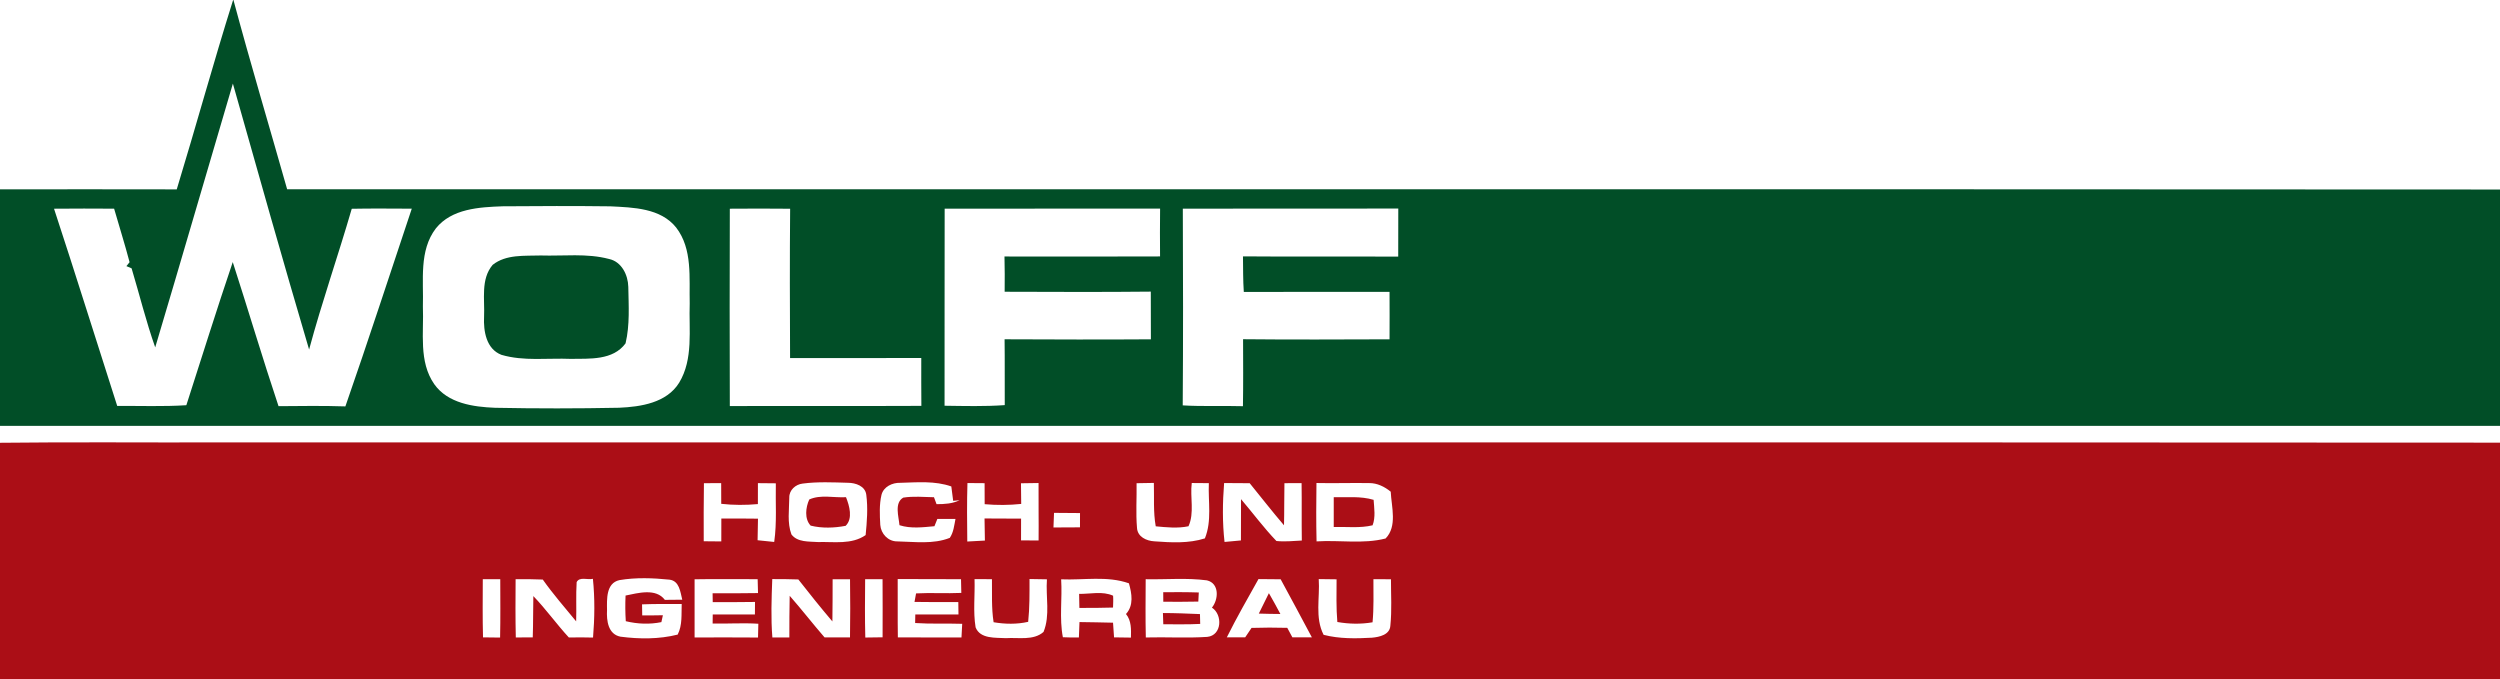 <?xml version="1.0" encoding="UTF-8" ?>
<!DOCTYPE svg PUBLIC "-//W3C//DTD SVG 1.1//EN" "http://www.w3.org/Graphics/SVG/1.1/DTD/svg11.dtd">
<svg width="758pt" height="206pt" viewBox="0 0 758 206" version="1.1" xmlns="http://www.w3.org/2000/svg">
<path fill="#014e27" opacity="1.00" d=" M 70.68 0.00 L 70.78 0.00 C 75.93 19.20 81.64 38.26 87.06 57.38 C 310.71 57.42 534.35 57.32 758.00 57.46 L 758.00 129.13 C 505.33 129.15 252.67 129.13 0.00 129.13 L 0.00 57.41 C 17.86 57.40 35.73 57.37 53.59 57.42 C 59.41 38.32 64.69 19.05 70.68 0.00 M 70.61 25.34 C 62.73 52.00 55.01 78.69 47.06 105.32 C 44.28 97.46 42.30 89.34 39.90 81.36 C 39.50 81.19 38.72 80.85 38.32 80.69 C 38.57 80.39 39.05 79.80 39.29 79.50 C 37.86 74.06 36.16 68.69 34.60 63.27 C 28.53 63.24 22.45 63.21 16.38 63.28 C 22.92 83.16 29.13 103.15 35.54 123.08 C 42.52 123.03 49.52 123.31 56.50 122.86 C 61.16 108.39 65.69 93.86 70.57 79.46 C 75.27 94.00 79.61 108.66 84.45 123.15 C 91.21 123.10 97.97 122.99 104.72 123.22 C 111.65 103.32 118.16 83.26 124.85 63.27 C 118.78 63.25 112.72 63.18 106.65 63.30 C 102.51 77.57 97.58 91.63 93.72 105.98 C 85.79 79.17 78.22 52.25 70.61 25.34 M 152.39 62.55 C 145.32 62.80 136.96 63.26 132.16 69.24 C 126.99 75.99 128.47 85.03 128.22 92.96 C 128.55 100.81 126.88 109.63 131.68 116.50 C 135.80 122.30 143.50 123.38 150.10 123.64 C 162.63 123.89 175.17 123.88 187.70 123.63 C 194.30 123.34 202.13 122.16 205.92 116.04 C 210.28 108.84 208.83 100.01 209.12 92.00 C 208.93 84.29 210.04 75.51 205.01 68.99 C 200.30 63.08 192.00 62.91 185.09 62.56 C 174.19 62.42 163.29 62.46 152.39 62.55 M 221.28 63.28 C 221.21 83.23 221.22 103.18 221.28 123.12 C 240.64 123.04 260.00 123.16 279.36 123.06 C 279.30 118.22 279.34 113.38 279.33 108.55 C 266.07 108.58 252.81 108.56 239.55 108.57 C 239.48 93.47 239.44 78.38 239.57 63.29 C 233.47 63.22 227.37 63.24 221.28 63.28 M 286.42 63.27 C 286.37 83.18 286.42 103.10 286.39 123.02 C 292.47 123.10 298.57 123.27 304.64 122.83 C 304.60 116.18 304.68 109.53 304.59 102.87 C 319.38 102.94 334.16 102.98 348.95 102.88 C 348.94 98.06 348.92 93.24 348.92 88.42 C 334.15 88.58 319.38 88.50 304.61 88.46 C 304.65 84.90 304.65 81.33 304.56 77.77 C 320.28 77.79 336.01 77.81 351.73 77.75 C 351.66 72.91 351.71 68.08 351.74 63.24 C 329.97 63.28 308.20 63.23 286.42 63.27 M 358.63 63.26 C 358.71 83.14 358.75 103.03 358.60 122.91 C 364.68 123.28 370.77 122.98 376.86 123.16 C 376.97 116.39 376.92 109.62 376.90 102.85 C 391.70 103.01 406.51 102.92 421.31 102.88 C 421.33 98.09 421.34 93.29 421.31 88.50 C 406.58 88.50 391.85 88.47 377.12 88.52 C 376.87 84.93 376.92 81.33 376.87 77.73 C 392.56 77.87 408.25 77.72 423.94 77.81 C 423.97 72.95 423.94 68.09 423.96 63.23 C 402.18 63.29 380.40 63.23 358.63 63.26 Z" />
<path fill="#014e27" opacity="1.00" d=" M 149.38 80.30 C 153.45 77.06 159.07 77.63 163.95 77.46 C 170.84 77.68 177.91 76.73 184.66 78.52 C 188.47 79.34 190.41 83.34 190.50 86.95 C 190.60 92.67 191.00 98.48 189.67 104.10 C 185.85 109.32 178.78 108.72 173.05 108.81 C 166.06 108.52 158.84 109.58 152.04 107.59 C 147.41 105.81 146.56 100.39 146.77 96.03 C 147.02 90.80 145.69 84.64 149.38 80.30 Z" />
<path fill="#ab0e16" opacity="1.00" d=" M 0.00 134.25 C 22.01 133.99 44.02 134.21 66.03 134.14 C 296.69 134.18 527.34 134.05 758.00 134.21 L 758.00 206.00 L 0.00 206.00 L 0.00 134.25 M 213.43 146.50 C 213.35 152.37 213.34 158.24 213.37 164.11 C 215.15 164.12 216.92 164.14 218.70 164.16 C 218.72 161.84 218.73 159.53 218.71 157.22 C 222.41 157.21 226.12 157.20 229.82 157.26 C 229.79 159.44 229.76 161.62 229.70 163.80 C 231.38 163.98 233.05 164.15 234.74 164.32 C 235.58 158.43 235.10 152.47 235.23 146.54 C 233.42 146.51 231.61 146.49 229.80 146.49 C 229.80 148.60 229.79 150.72 229.79 152.84 C 226.09 153.17 222.37 153.18 218.68 152.76 C 218.69 150.67 218.68 148.58 218.66 146.49 C 216.91 146.50 215.17 146.50 213.43 146.50 M 243.38 146.62 C 241.22 146.85 239.25 148.60 239.31 150.88 C 239.29 154.57 238.64 158.50 239.96 162.03 C 241.78 164.47 245.29 164.15 248.01 164.35 C 252.86 164.21 258.21 165.19 262.46 162.24 C 262.86 158.19 263.19 154.07 262.66 150.02 C 262.34 147.36 259.42 146.39 257.11 146.38 C 252.54 146.25 247.92 146.02 243.38 146.62 M 267.27 150.03 C 266.57 153.01 266.74 156.12 266.90 159.16 C 267.10 161.82 269.26 164.17 272.02 164.15 C 277.31 164.26 282.95 165.08 287.98 163.08 C 289.13 161.40 289.31 159.30 289.70 157.35 C 287.86 157.34 286.03 157.35 284.20 157.35 C 283.98 157.90 283.54 159.00 283.32 159.55 C 279.81 159.87 276.14 160.34 272.72 159.24 C 272.49 156.60 271.11 152.47 273.87 150.88 C 276.95 150.39 280.08 150.70 283.18 150.76 C 283.37 151.28 283.76 152.33 283.96 152.86 C 286.35 152.87 288.77 152.73 290.95 151.67 C 290.46 151.72 289.48 151.81 289.00 151.85 C 288.82 150.40 288.63 148.94 288.44 147.49 C 283.47 145.74 278.11 146.25 272.95 146.39 C 270.57 146.31 267.90 147.56 267.27 150.03 M 293.33 146.46 C 293.15 152.37 293.21 158.28 293.28 164.19 C 295.05 164.11 296.83 164.01 298.62 163.90 C 298.58 161.66 298.54 159.43 298.51 157.20 C 302.20 157.20 305.89 157.22 309.59 157.25 C 309.59 159.44 309.59 161.64 309.58 163.84 C 311.35 163.86 313.12 163.87 314.90 163.88 C 314.97 158.07 314.84 152.26 314.89 146.45 C 313.11 146.48 311.33 146.50 309.56 146.53 C 309.58 148.61 309.61 150.70 309.63 152.79 C 305.95 153.18 302.24 153.20 298.55 152.87 C 298.54 150.74 298.53 148.62 298.53 146.50 C 296.79 146.48 295.06 146.47 293.33 146.46 M 344.61 146.51 C 344.69 151.02 344.35 155.55 344.74 160.05 C 344.89 162.77 347.60 164.00 349.99 164.13 C 355.09 164.50 360.37 164.81 365.32 163.24 C 367.49 157.91 366.28 152.07 366.52 146.49 C 364.79 146.48 363.06 146.46 361.34 146.45 C 360.79 150.77 362.20 155.54 360.35 159.56 C 357.08 160.25 353.71 159.89 350.42 159.58 C 349.64 155.24 349.98 150.81 349.85 146.42 C 348.10 146.46 346.35 146.48 344.61 146.51 M 389.44 146.50 C 389.35 150.75 389.42 155.01 389.31 159.27 C 385.74 155.10 382.37 150.77 378.91 146.51 C 376.32 146.49 373.73 146.48 371.15 146.46 C 370.68 152.40 370.61 158.39 371.28 164.32 C 372.93 164.17 374.59 164.02 376.25 163.86 C 376.24 159.69 376.30 155.51 376.28 151.34 C 379.87 155.55 383.17 160.04 387.01 164.03 C 389.57 164.30 392.15 164.02 394.71 163.89 C 394.62 158.09 394.73 152.28 394.64 146.48 C 392.90 146.48 391.17 146.49 389.44 146.50 M 399.15 146.45 C 399.07 152.35 399.04 158.25 399.18 164.15 C 406.13 163.70 413.31 165.02 420.11 163.27 C 423.72 159.58 421.89 153.70 421.67 149.08 C 419.81 147.57 417.56 146.44 415.12 146.47 C 409.79 146.38 404.47 146.57 399.15 146.45 M 319.58 155.50 C 319.52 156.97 319.46 158.45 319.41 159.93 C 322.09 159.94 324.77 159.93 327.45 159.89 C 327.45 158.45 327.45 157.00 327.46 155.56 C 324.83 155.53 322.21 155.51 319.58 155.50 M 146.38 175.61 C 146.36 181.49 146.29 187.38 146.45 193.25 C 148.17 193.27 149.90 193.29 151.63 193.31 C 151.76 187.41 151.69 181.51 151.68 175.62 C 149.91 175.61 148.15 175.61 146.38 175.61 M 156.33 175.61 C 156.29 181.50 156.25 187.39 156.39 193.28 C 158.10 193.26 159.81 193.26 161.53 193.25 C 161.68 189.08 161.62 184.90 161.71 180.73 C 165.54 184.71 168.74 189.23 172.48 193.29 C 174.92 193.23 177.37 193.25 179.81 193.31 C 180.30 187.39 180.38 181.41 179.77 175.50 C 178.20 175.90 175.71 174.76 174.84 176.50 C 174.59 180.47 174.82 184.44 174.69 188.40 C 171.26 184.22 167.69 180.14 164.57 175.72 C 161.83 175.60 159.08 175.59 156.33 175.61 M 187.81 175.89 C 183.70 176.82 184.02 181.72 184.05 184.99 C 183.88 188.14 184.35 192.31 188.13 193.04 C 193.86 193.79 199.83 193.83 205.47 192.41 C 206.94 189.53 206.57 186.25 206.69 183.14 C 202.68 183.12 198.67 183.09 194.67 183.24 C 194.68 184.36 194.70 185.47 194.72 186.59 C 196.81 186.60 198.89 186.59 200.99 186.54 C 200.87 187.07 200.64 188.11 200.53 188.63 C 196.95 189.36 193.28 189.20 189.74 188.35 C 189.57 185.76 189.55 183.16 189.67 180.57 C 193.46 179.81 198.84 178.25 201.59 181.88 C 203.34 181.89 205.10 181.87 206.86 181.83 C 206.27 179.47 206.00 176.12 202.98 175.75 C 197.97 175.24 192.79 175.05 187.81 175.89 M 210.60 175.64 C 210.60 181.52 210.59 187.40 210.60 193.28 C 217.01 193.22 223.42 193.29 229.83 193.30 C 229.86 191.91 229.89 190.51 229.93 189.12 C 225.31 188.82 220.69 189.15 216.07 189.06 C 216.08 188.37 216.09 186.99 216.10 186.30 C 220.36 186.33 224.62 186.27 228.89 186.31 C 228.90 185.36 228.91 183.46 228.92 182.51 C 224.65 182.59 220.37 182.56 216.10 182.57 C 216.09 181.90 216.07 180.55 216.06 179.88 C 220.65 179.87 225.24 179.92 229.83 179.82 C 229.79 178.41 229.75 177.01 229.72 175.61 C 223.34 175.63 216.97 175.52 210.60 175.64 M 252.45 175.63 C 252.44 179.89 252.45 184.15 252.38 188.42 C 248.84 184.25 245.42 179.99 242.06 175.69 C 239.42 175.60 236.79 175.57 234.15 175.58 C 233.93 181.48 233.71 187.39 234.18 193.29 C 235.89 193.27 237.61 193.27 239.33 193.28 C 239.35 189.07 239.32 184.85 239.43 180.64 C 243.05 184.76 246.41 189.11 250.01 193.26 C 252.58 193.26 255.14 193.25 257.72 193.27 C 257.82 187.39 257.81 181.51 257.73 175.63 C 255.97 175.62 254.21 175.62 252.45 175.63 M 262.31 175.61 C 262.26 181.51 262.20 187.41 262.36 193.30 C 264.10 193.27 265.85 193.25 267.60 193.23 C 267.61 187.36 267.64 181.48 267.59 175.61 C 265.82 175.61 264.07 175.60 262.31 175.61 M 295.48 175.59 C 295.64 180.46 295.01 185.39 295.80 190.21 C 297.21 193.79 301.86 193.30 305.00 193.49 C 308.76 193.23 313.36 194.29 316.40 191.60 C 318.46 186.58 317.03 180.93 317.43 175.65 C 315.67 175.61 313.91 175.58 312.15 175.56 C 312.15 179.89 312.20 184.23 311.74 188.54 C 308.29 189.32 304.73 189.25 301.26 188.66 C 300.58 184.34 300.82 179.96 300.76 175.61 C 299.00 175.61 297.24 175.60 295.48 175.59 M 416.42 175.61 C 416.41 179.97 416.57 184.34 416.16 188.68 C 412.62 189.29 409.01 189.21 405.48 188.59 C 405.11 184.28 405.24 179.96 405.25 175.65 C 403.44 175.62 401.64 175.60 399.84 175.58 C 400.23 181.19 398.63 187.27 401.32 192.48 C 406.10 193.71 411.09 193.63 415.99 193.35 C 418.24 193.14 421.42 192.48 421.56 189.66 C 422.04 185.00 421.73 180.30 421.74 175.63 C 419.96 175.61 418.19 175.61 416.42 175.61 M 272.18 175.58 C 272.23 181.47 272.13 187.37 272.23 193.26 C 278.66 193.30 285.09 193.25 291.52 193.28 C 291.59 191.90 291.66 190.52 291.74 189.14 C 286.98 188.98 282.22 189.22 277.47 188.90 C 277.48 188.25 277.51 186.96 277.52 186.31 C 281.88 186.28 286.24 186.29 290.61 186.30 C 290.58 185.04 290.57 183.79 290.56 182.54 C 286.13 182.56 281.70 182.58 277.28 182.50 C 277.40 181.86 277.63 180.57 277.75 179.92 C 282.32 179.67 286.90 179.99 291.47 179.77 C 291.45 178.74 291.40 176.66 291.38 175.62 C 284.98 175.55 278.58 175.61 272.18 175.58 M 321.74 175.65 C 322.12 181.49 321.15 187.45 322.26 193.21 C 323.87 193.31 325.50 193.28 327.12 193.29 C 327.17 191.73 327.23 190.17 327.30 188.61 C 330.69 188.70 334.08 188.67 337.47 188.80 C 337.57 190.28 337.68 191.77 337.78 193.25 C 339.48 193.27 341.19 193.29 342.90 193.32 C 342.96 190.83 343.07 188.21 341.40 186.17 C 343.80 183.54 343.17 179.98 342.29 176.86 C 335.69 174.53 328.58 175.95 321.74 175.65 M 347.37 175.62 C 347.35 181.50 347.27 187.39 347.41 193.28 C 353.63 193.11 359.86 193.52 366.07 193.10 C 370.49 192.63 370.76 186.38 367.46 184.23 C 369.50 181.73 369.76 176.85 365.92 175.96 C 359.78 175.15 353.54 175.75 347.37 175.62 M 371.97 193.25 C 373.82 193.24 375.68 193.23 377.54 193.24 C 378.18 192.29 378.82 191.33 379.47 190.38 C 383.08 190.26 386.69 190.26 390.30 190.36 C 390.81 191.32 391.33 192.28 391.85 193.24 C 393.81 193.24 395.79 193.24 397.76 193.25 C 394.65 187.35 391.46 181.50 388.30 175.64 C 386.05 175.61 383.81 175.59 381.57 175.58 C 378.30 181.43 374.95 187.25 371.97 193.25 Z" />
<path fill="#ab0e16" opacity="1.00" d=" M 404.39 150.75 C 408.42 150.83 412.55 150.38 416.48 151.55 C 416.65 154.11 417.11 156.80 416.17 159.27 C 412.32 160.20 408.31 159.67 404.39 159.79 C 404.38 156.77 404.38 153.76 404.39 150.75 Z" />
<path fill="#ab0e16" opacity="1.00" d=" M 245.37 151.44 C 248.84 149.88 252.82 150.97 256.51 150.75 C 257.55 153.37 258.65 157.23 256.40 159.43 C 252.94 160.09 249.22 160.22 245.79 159.37 C 243.85 157.33 244.28 153.81 245.37 151.44 Z" />
<path fill="#ab0e16" opacity="1.00" d=" M 352.69 179.55 C 356.28 179.54 359.88 179.51 363.47 179.64 C 363.42 180.55 363.37 181.47 363.33 182.40 C 359.79 182.48 356.25 182.47 352.71 182.45 C 352.70 181.72 352.69 180.28 352.69 179.55 Z" />
<path fill="#ab0e16" opacity="1.00" d=" M 327.19 180.07 C 330.59 180.11 334.29 179.16 337.49 180.62 C 337.58 181.82 337.51 183.01 337.47 184.21 C 334.07 184.33 330.67 184.32 327.27 184.32 C 327.23 182.90 327.21 181.49 327.19 180.07 Z" />
<path fill="#ab0e16" opacity="1.00" d=" M 384.73 179.85 C 385.93 181.93 387.09 184.03 388.21 186.16 C 386.02 186.15 383.85 186.11 381.67 186.04 C 382.67 183.96 383.69 181.91 384.73 179.85 Z" />
<path fill="#ab0e16" opacity="1.00" d=" M 352.60 185.87 C 356.35 185.87 360.09 186.04 363.83 186.19 C 363.85 186.94 363.88 188.43 363.90 189.17 C 360.17 189.37 356.44 189.27 352.71 189.28 C 352.68 188.43 352.63 186.72 352.60 185.87 Z" />
</svg>
